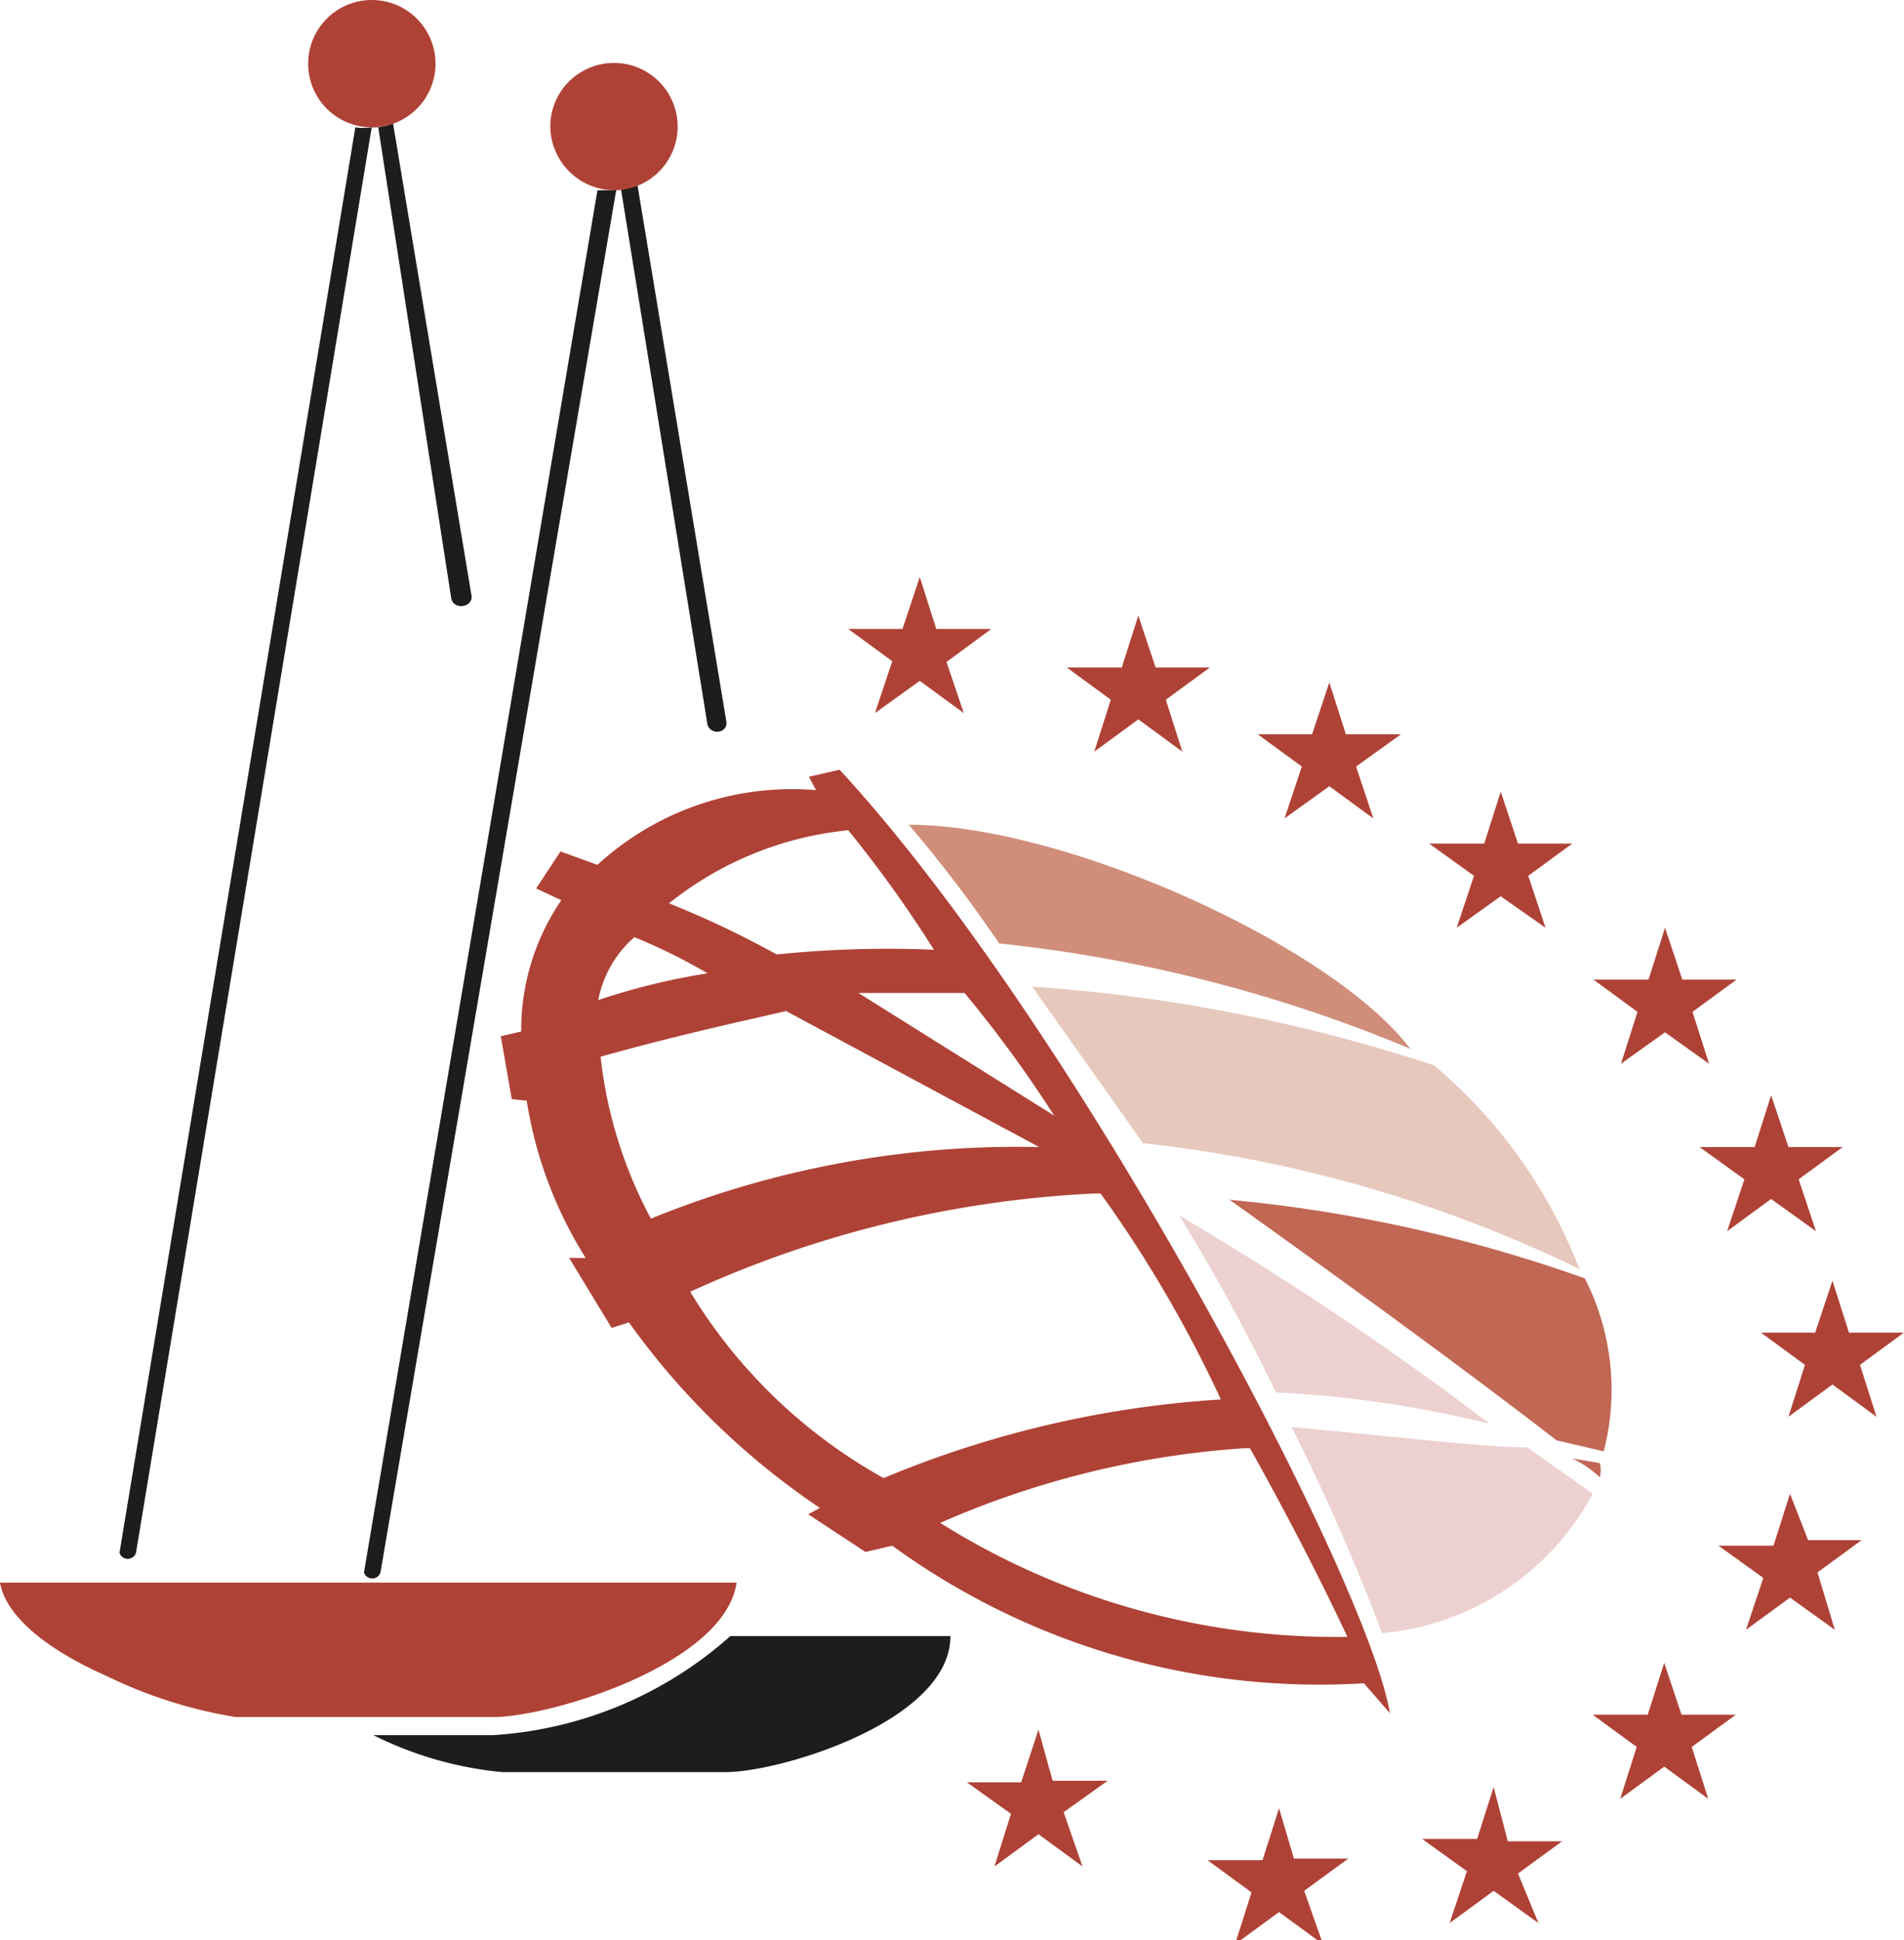 <svg xmlns="http://www.w3.org/2000/svg" viewBox="0 0 24.22 24.68"><defs><style>.cls-1{fill:#1d1d1b;}.cls-2{fill:#d08e7a;}.cls-3{fill:#e7c8bc;}.cls-4{fill:#ecd1d0;}.cls-5{fill:#c16754;}.cls-6{fill:#af4236;}</style></defs><title>list-icon</title><g id="Layer_2" data-name="Layer 2"><g id="Layer_1-2" data-name="Layer 1"><path class="cls-1" d="M9.29,20.81h2.8c0,1.08-2.16,1.73-2.86,1.73H6.39a4.63,4.63,0,0,1-1.64-.47H6.27A5,5,0,0,0,9.29,20.81ZM6,7.59,5,1.57a.72.72,0,0,1-.21.05H4.73a.76.76,0,0,1-.21,0l-3,18.13a.11.11,0,0,0,.21,0l3-18.14h.08l.93,6C5.77,7.76,6,7.73,6,7.59ZM9.24,9.18,8.11,2.36l-.21.05L9,9.22C9.05,9.36,9.26,9.32,9.24,9.18ZM7.79,2.42l-.19,0L4.63,20a.11.11,0,0,0,.21,0l3-17.59Z"/><path class="cls-2" d="M11.56,10.49c2,0,5.4,1.55,6.38,2.85A18.52,18.52,0,0,0,12.71,12,17.31,17.31,0,0,0,11.56,10.49Z"/><path class="cls-3" d="M13.13,12.55a20.77,20.77,0,0,1,5.11,1,6.37,6.37,0,0,1,1.85,2.59,16.92,16.92,0,0,0-5.55-1.6Z"/><path class="cls-4" d="M15,15.46a40.27,40.27,0,0,1,3.95,2.65,14.06,14.06,0,0,0-2.72-.4A24.84,24.84,0,0,0,15,15.46Zm2.6,5.31A3.38,3.38,0,0,0,20.26,19l-.83-.59c-.51,0-1.51-.12-3-.26A27.93,27.93,0,0,1,17.58,20.77Z"/><path class="cls-5" d="M15.64,15.26a18.6,18.6,0,0,1,4.52,1,3.12,3.12,0,0,1,.24,2.2l-.6-.14C18.74,17.5,17.35,16.48,15.64,15.26Zm4.71,3.53a.35.35,0,0,0,0-.18L20,18.55A1.34,1.34,0,0,1,20.35,18.79Z"/><path class="cls-6" d="M6.27,21.84H3a5.93,5.93,0,0,1-1.66-.53C.64,21,.08,20.58,0,20.13H9.37C9.22,21.17,7,21.84,6.27,21.84ZM4.73,1.62A.81.81,0,1,0,3.92.81.81.81,0,0,0,4.73,1.62Zm3.06.8A.81.81,0,1,0,7,1.61.82.82,0,0,0,7.79,2.42Zm4.25,6L12.61,8h-.7l-.21-.66L11.48,8h-.69l.56.41-.22.66.57-.41.56.41Zm2.79.48.56-.41H14.7l-.22-.66-.21.66h-.7l.56.41-.21.66.56-.41.56.41Zm2.42.85.57-.41h-.7l-.21-.66-.22.66H16l.56.41-.22.66.57-.41.56.41Zm2.19,1.39.56-.41h-.69l-.22-.66-.21.66h-.7l.57.41-.22.66.56-.4.57.4Zm2.09,1.73.56-.41H21.4l-.22-.66-.21.66h-.7l.56.41-.21.66.56-.4.56.4Zm-8,10.18.56-.4h-.7L13.21,22l-.22.67H12.3l.56.4-.21.67.56-.41.56.41Zm3.06,1,.56-.41h-.69L16.27,23l-.21.66h-.7l.56.41-.21.66.56-.41.56.41Zm2.72-.22.56-.41h-.69L19,22.73l-.21.66h-.7l.57.41-.22.66.56-.41.57.41Zm2.21-1.61.56-.41h-.69l-.22-.66-.21.66h-.7l.56.41-.21.66.56-.41.56.41ZM23.12,20l.56-.41H23L22.77,19l-.21.66h-.7l.57.41-.22.66.56-.41.57.41Zm.54-2.64.56-.41h-.7l-.21-.66-.22.66H22.4l.56.41-.21.66.56-.41.56.41ZM22.88,15l.56-.41h-.69l-.22-.66-.21.66h-.7l.57.41-.22.66.56-.41.57.41ZM12.27,12.63a15.74,15.74,0,0,1,1.14,1.56l-2.49-1.56Zm-.39-.55a13.89,13.89,0,0,0-2,.06,12.13,12.13,0,0,0-1.37-.65,4.33,4.33,0,0,1,2.28-.93A15.56,15.56,0,0,1,11.88,12.08ZM9,12.38a8.6,8.6,0,0,0-1.39.34,1.42,1.42,0,0,1,.46-.8A7.2,7.2,0,0,1,9,12.38Zm1,.48,3.22,1.73a12.35,12.35,0,0,0-4.94.91,5.65,5.65,0,0,1-.64-2.06C8.61,13.17,9.39,13,10,12.86Zm4,2.32a15.94,15.94,0,0,1,1.53,2.62,13.24,13.24,0,0,0-4.29,1,6.66,6.66,0,0,1-2.46-2.37A13.93,13.93,0,0,1,13.93,15.18Zm1.9,3.24c.42.75.85,1.57,1.24,2.4a9.48,9.48,0,0,1-5.18-1.45A11.53,11.53,0,0,1,15.83,18.42Zm-5.62.84.73.48.34-.08a9.23,9.23,0,0,0,6,1.75l.33.38c-.28-1.7-4-8.75-7-12l-.39.09.09.17A3.66,3.66,0,0,0,7.6,11l-.47-.17-.31.47.32.15a2.93,2.93,0,0,0-.51,1.67l-.26.06.14.8L6.7,14a5.3,5.3,0,0,0,.75,2L7.24,16l.54.89L8,16.82a9.49,9.49,0,0,0,2.43,2.36Z"/></g></g></svg>